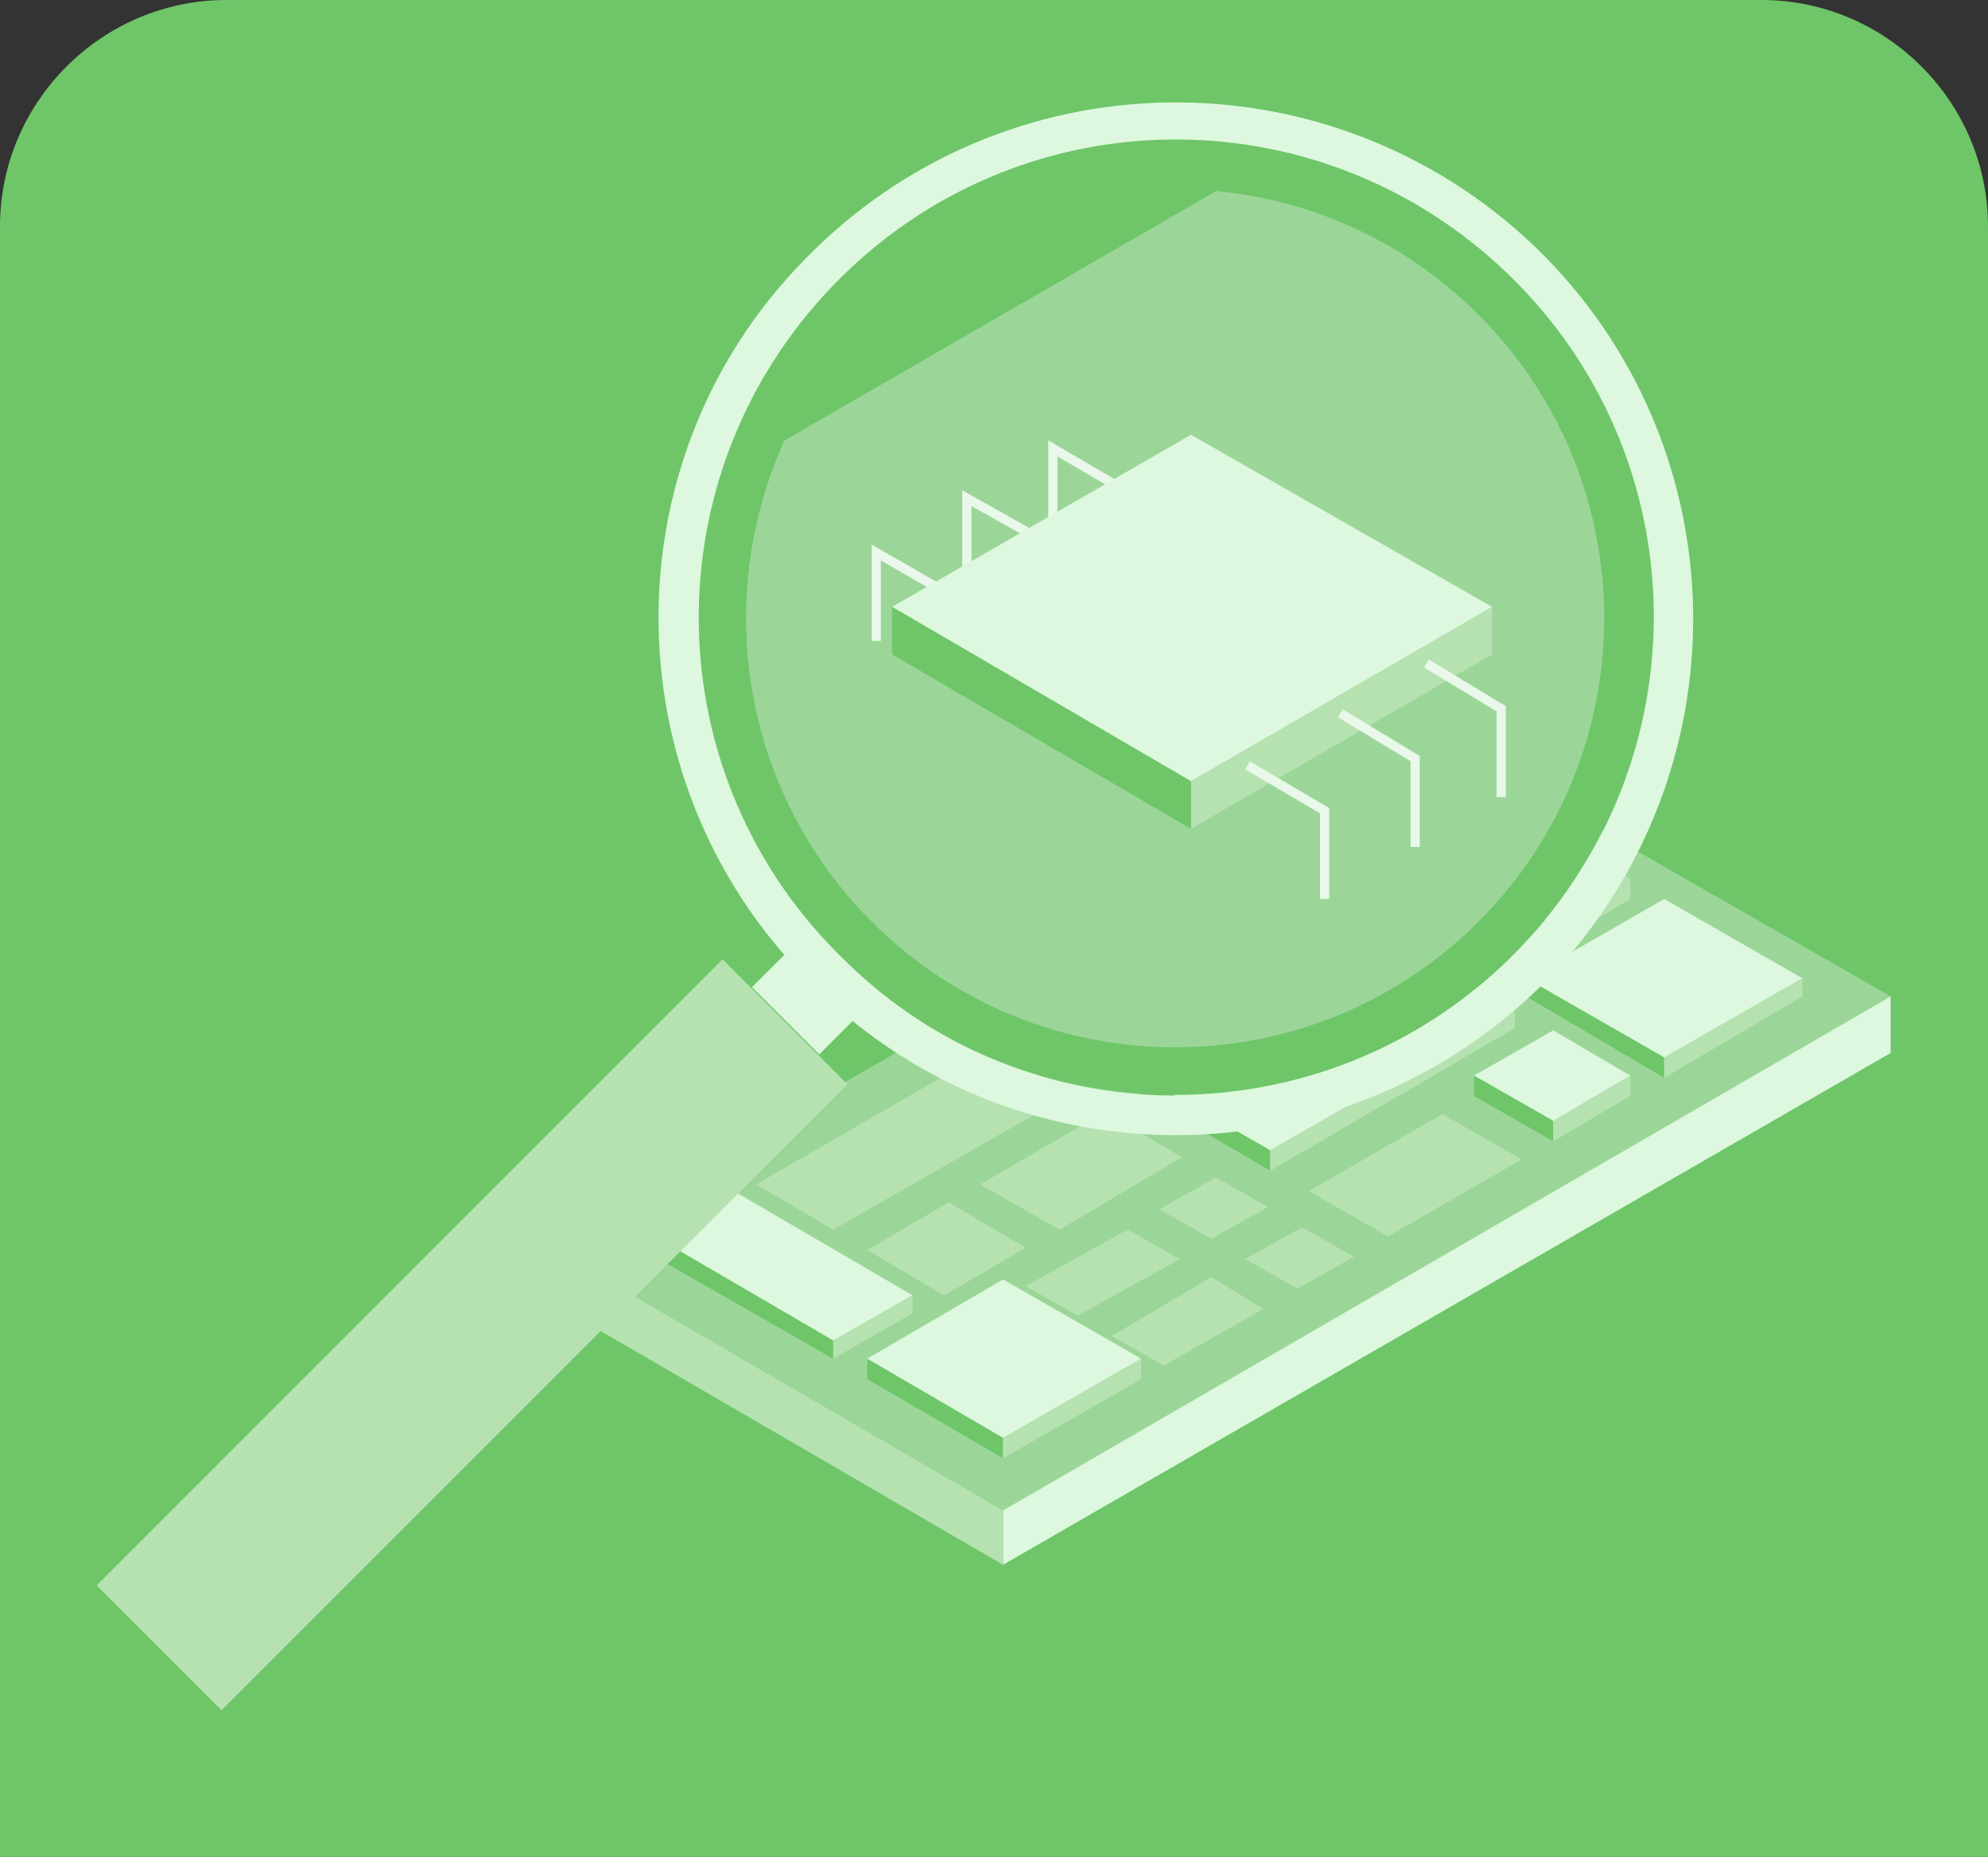 <?xml version="1.0" encoding="utf-8"?>
<!-- Generator: Adobe Illustrator 26.0.2, SVG Export Plug-In . SVG Version: 6.00 Build 0)  -->
<svg version="1.1" xmlns="http://www.w3.org/2000/svg" xmlns:xlink="http://www.w3.org/1999/xlink" x="0px" y="0px" width="87.8px"
	 height="82px" viewBox="0 0 87.8 82" style="enable-background:new 0 0 87.8 82;" xml:space="preserve">
<rect x="0" y="0" width="87.8" height="82" fill="#333333" stroke="none"/>
<style type="text/css">
	.st0{fill:#E99251;}
	.st1{fill:#6EC669;}
	.st2{fill:#5799E9;}
	.st3{fill:#FFCEC0;}
	.st4{fill:#C3D6E6;}
	.st5{fill:#4A5A72;}
	.st6{fill:#FFCB80;}
	.st7{fill:#FFAB33;}
	.st8{fill:#C6C6C6;}
	.st9{fill:#FFC6C7;}
	.st10{fill:#FF9600;}
	.st11{fill:#242424;}
	.st12{fill:#00C1ED;}
	.st13{fill:url(#SVGID_1_);}
	.st14{fill:url(#SVGID_00000108305754593320927150000003439795332263129483_);}
	.st15{fill:#6B6B6B;}
	.st16{fill:none;stroke:#F0D23E;stroke-width:0.165;stroke-miterlimit:10;}
	.st17{opacity:0.17;fill:#231D1E;}
	.st18{fill:#F9DECB;}
	.st19{fill-rule:evenodd;clip-rule:evenodd;fill:#4A5A72;}
	.st20{fill:#29A1E1;}
	.st21{fill:#249FE0;}
	.st22{fill:#787878;}
	.st23{fill:#0090DB;}
	.st24{fill:#33A6E2;}
	.st25{fill:none;stroke:#00B9E5;stroke-width:0.165;stroke-miterlimit:10;}
	.st26{fill:#949494;}
	.st27{fill:#80C7ED;}
	.st28{fill:#FF2900;}
	.st29{fill:#813505;}
	.st30{fill:#FF6300;}
	.st31{fill:none;stroke:#FF9F00;stroke-width:0.179;stroke-miterlimit:10;}
	.st32{fill:#FF9F71;}
	.st33{fill:#644445;}
	.st34{fill:#A86F3D;}
	.st35{fill:#0C284A;}
	.st36{fill:#E4E4E4;}
	.st37{fill:#EBEAEB;}
	.st38{fill:#CACACA;}
	.st39{fill:#DBDBDA;}
	.st40{fill:#33393A;}
	.st41{fill:#D4D4D4;}
	.st42{fill:#00B6E8;}
	.st43{fill:none;stroke:#C6C6C6;stroke-width:0.179;stroke-miterlimit:10;}
	.st44{fill:#FF0000;}
	.st45{fill:#BFBFBF;}
	.st46{opacity:0.45;fill:#F9DECB;}
	.st47{fill:#6E4F00;}
	.st48{fill:#FF1E9C;}
	.st49{fill:#FF3EAA;}
	.st50{fill:#FF4BB0;}
	.st51{fill:none;stroke:#F081B8;stroke-width:0.165;stroke-miterlimit:10;}
	.st52{fill:#B2B2B2;}
	.st53{fill:#31464F;}
	.st54{fill:#C8EEFF;}
	.st55{fill:#E9FCFF;}
	.st56{fill:#DADADA;}
	.st57{fill-rule:evenodd;clip-rule:evenodd;fill:#81B3C2;}
	.st58{fill-rule:evenodd;clip-rule:evenodd;fill:#6E97A1;}
	.st59{fill-rule:evenodd;clip-rule:evenodd;fill:#9ACAD9;}
	.st60{fill:#5B7B80;}
	.st61{fill-rule:evenodd;clip-rule:evenodd;fill:#5B7B80;}
	.st62{fill:#9EC4F1;}
	.st63{fill:#D8E5F8;}
	.st64{fill:#D8E6F8;}
	.st65{fill:none;stroke:#FFFFFF;stroke-width:1.017;stroke-miterlimit:10;}
	.st66{fill:none;stroke:#9EC4F1;stroke-width:1.695;stroke-miterlimit:10;}
	.st67{fill:#B6E2B3;}
	.st68{fill:#B6E2B2;}
	.st69{fill:#FFFFFF;}
	.st70{fill:#EEF8EF;}
	.st71{fill:none;stroke:#6EC669;stroke-width:1.383;stroke-miterlimit:10;}
	.st72{fill:#8BBAEB;}
	.st73{fill:#CCE0FF;}
	.st74{fill:#5799E9;stroke:#D8E6F8;stroke-width:0.678;stroke-miterlimit:10;}
	.st75{fill:none;stroke:#D8E6F8;stroke-width:0.678;stroke-miterlimit:10;}
	.st76{fill:#91C98F;}
	.st77{fill:#EFB385;}
	.st78{fill:#FDF4EC;}
	.st79{fill:#FFFFFD;}
	.st80{fill:#EFC19E;}
	.st81{fill:none;stroke:#FFFFFF;stroke-width:0.339;stroke-linecap:round;stroke-linejoin:round;}
	.st82{fill:none;stroke:#FFFFFF;stroke-width:0.339;stroke-linecap:round;stroke-linejoin:round;stroke-dasharray:1.185,1.185;}
	.st83{fill:none;stroke:#FFFFFF;stroke-width:0.339;stroke-linecap:round;stroke-linejoin:round;stroke-dasharray:1.346,1.346;}
	.st84{fill:none;stroke:#FFFFFF;stroke-width:0.339;stroke-linecap:round;stroke-linejoin:round;stroke-dasharray:1.346,1.346;}
	.st85{fill:none;stroke:#FFFFFF;stroke-width:0.339;stroke-linecap:round;stroke-linejoin:round;stroke-dasharray:1.449,1.449;}
	.st86{fill:none;stroke:#FFFFFF;stroke-width:0.339;stroke-linecap:round;stroke-linejoin:round;stroke-dasharray:1.728,1.728;}
	.st87{fill:none;stroke:#FFFFFF;stroke-width:0.339;stroke-linecap:round;stroke-linejoin:round;stroke-dasharray:1.418,1.418;}
	.st88{fill:none;stroke:#FFFFFF;stroke-width:0.339;stroke-linecap:round;stroke-linejoin:round;stroke-dasharray:1.362,1.362;}
	.st89{fill:none;stroke:#FFFFFF;stroke-width:0.339;stroke-linecap:round;stroke-linejoin:round;stroke-dasharray:1.347,1.347;}
	.st90{fill:none;stroke:#FFFFFF;stroke-width:0.339;stroke-linecap:round;stroke-linejoin:round;stroke-dasharray:1.44,1.44;}
	.st91{fill:#B5D2F8;}
	.st92{fill:none;stroke:#DDF8DE;stroke-width:3.39;stroke-miterlimit:10;}
	.st93{fill:none;stroke:#B6E2B2;stroke-width:2.373;stroke-linecap:round;stroke-linejoin:round;stroke-miterlimit:10;}
	.st94{fill:#FCF3EC;}
	.st95{fill:#B7D3F5;}
	.st96{fill:#9BD698;}
	.st97{fill:#DDF8DE;}
	.st98{clip-path:url(#SVGID_00000054244642741862609130000009050228921857952431_);fill:#9BD698;}
	.st99{fill:none;stroke:#E9F8EA;stroke-width:0.407;stroke-miterlimit:10;}
	.st100{fill:#F8DDCA;}
	.st101{fill:none;stroke:#9EC4F1;stroke-width:0.678;stroke-miterlimit:10;stroke-dasharray:2.034;}
	.st102{fill:none;stroke:#FFFFFF;stroke-width:0.678;stroke-miterlimit:10;}
	.st103{fill:#6EC669;stroke:#B6E2B2;stroke-width:0.848;stroke-linecap:round;stroke-linejoin:round;stroke-miterlimit:10;}
	.st104{fill:none;stroke:#B6E2B2;stroke-width:0.678;stroke-linecap:round;stroke-linejoin:round;stroke-miterlimit:10;}
	.st105{fill:none;stroke:#EFB385;stroke-width:1.017;stroke-miterlimit:10;}
	.st106{fill:#BECFE8;}
	
		.st107{clip-path:url(#SVGID_00000147915130598401696620000016987765927490199697_);fill:none;stroke:#5799E9;stroke-width:0.529;stroke-miterlimit:10;}
	
		.st108{clip-path:url(#SVGID_00000118364058987131161280000015681647952324005794_);fill:none;stroke:#5799E9;stroke-width:0.529;stroke-miterlimit:10;}
	
		.st109{clip-path:url(#SVGID_00000142141854041424821110000013857854341801480872_);fill:none;stroke:#5799E9;stroke-width:0.529;stroke-miterlimit:10;}
	.st110{fill:none;stroke:#EEF8EF;stroke-width:1.017;stroke-miterlimit:10;}
	.st111{fill:none;stroke:#B6E2B2;stroke-width:0.678;stroke-miterlimit:10;stroke-dasharray:2.034;}
	.st112{fill:none;stroke:#EFB385;stroke-width:0.429;stroke-miterlimit:10;}
	.st113{fill:#FDF4EC;stroke:#FDF4EC;stroke-width:0.678;stroke-linecap:round;stroke-miterlimit:10;}
	.st114{fill:none;stroke:#EFB385;stroke-width:0.214;stroke-miterlimit:10;}
	.st115{fill:none;stroke:#FFFFFF;stroke-width:1.356;stroke-miterlimit:10;}
	
		.st116{clip-path:url(#SVGID_00000109725161134706766030000009349452815402526340_);fill:none;stroke:#FFFFFF;stroke-width:0.339;stroke-miterlimit:10;}
	.st117{fill:none;stroke:#D2E8C3;stroke-width:1.017;stroke-miterlimit:10;}
	.st118{fill:none;stroke:#EBC4A3;stroke-width:0.508;stroke-miterlimit:10;}
	.st119{fill:#D3E5FC;}
	.st120{fill:#9FCBFB;}
	.st121{fill:#328AF8;}
	.st122{fill:#336DBF;stroke:#336DBF;stroke-width:1.017;stroke-miterlimit:10;}
	.st123{fill:#A2CBFD;}
	.st124{fill:none;stroke:#A2CBFD;stroke-width:1.695;stroke-miterlimit:10;}
</style>
<g id="背景仮">
	<path class="st1" d="M0,82V10C0,4.5,4.5,0,10,0h67.8c5.5,0,10,4.5,10,10v72H0z"/>
</g>
<g id="アイコン">
</g>
<g id="サイズ調整用枠">
	<g>
		<g>
			<g>
				<g>
					<polygon class="st96" points="44.3,66.7 24.5,55.2 63.6,32.6 83.5,44 					"/>
					<polygon class="st68" points="49.1,59 53.5,56.4 55.8,57.8 51.4,60.3 					"/>
					<polygon class="st68" points="45.3,56.8 49.8,54.3 52.1,55.6 47.6,58.1 					"/>
					<polygon class="st68" points="55,55.6 57.5,54.2 59.8,55.5 57.3,56.9 					"/>
					<polygon class="st68" points="51.2,53.4 53.7,52 56,53.3 53.5,54.7 					"/>
					<polygon class="st68" points="57.8,52.6 63.7,49.2 67.2,51.2 61.3,54.6 					"/>
					<polygon class="st68" points="33.4,52.3 43.8,46.3 47.3,48.3 36.8,54.3 					"/>
					<polygon class="st68" points="41.7,57.2 38.3,55.2 41.9,53.1 45.3,55.1 					"/>
					<polygon class="st68" points="46.8,54.3 43.3,52.3 48.8,49.1 52.2,51.1 					"/>
					<polygon class="st70" points="61.8,40.8 57.6,38.4 63.6,34.8 67.8,37.3 					"/>
				</g>
			</g>
			<polygon class="st97" points="44.3,69.1 83.5,46.5 83.5,44 44.3,66.7 			"/>
			<polygon class="st68" points="24.5,55.2 44.3,66.7 44.3,69.1 24.5,57.6 			"/>
		</g>
		<polygon class="st97" points="73.5,46.7 67.4,43.2 73.5,39.7 79.6,43.2 		"/>
		<polygon class="st97" points="44.3,63.5 38.3,60 44.3,56.5 50.4,60 		"/>
		<polygon class="st97" points="36.8,59.2 28.4,54.3 31.9,52.3 40.3,57.2 		"/>
		<polygon class="st97" points="68.6,49.5 65.1,47.5 68.6,45.5 72,47.5 		"/>
		<polygon class="st68" points="68.6,40.8 65.8,39.3 69.3,37.2 72,38.8 		"/>
		<polygon class="st97" points="56.1,50.8 45.3,44.6 56.1,38.3 66.9,44.6 		"/>
		<polygon class="st1" points="28.4,54.3 36.8,59.2 36.8,60 28.4,55.2 		"/>
		<polygon class="st68" points="40.3,58 36.8,60 36.8,59.2 40.3,57.2 		"/>
		<polygon class="st1" points="38.3,60.9 44.3,64.4 44.3,63.5 38.3,60 		"/>
		<polygon class="st68" points="50.4,60 44.3,63.5 44.3,64.4 50.4,60.9 		"/>
		<polygon class="st1" points="45.3,45.4 56.1,51.7 56.1,50.8 45.3,44.6 		"/>
		<polygon class="st68" points="66.9,44.6 56.1,50.8 56.1,51.7 66.9,45.4 		"/>
		<polygon class="st1" points="65.1,48.4 68.6,50.4 68.6,49.5 65.1,47.5 		"/>
		<polygon class="st68" points="72,47.5 68.6,49.5 68.6,50.4 72,48.4 		"/>
		<polygon class="st1" points="67.4,44 73.5,47.6 73.5,46.7 67.4,43.2 		"/>
		<polygon class="st68" points="79.6,44 73.5,47.6 73.5,46.7 79.6,43.2 		"/>
		<polygon class="st1" points="65.8,40.1 68.6,41.7 68.6,40.8 65.8,39.3 		"/>
		<polygon class="st68" points="72,38.8 68.6,40.8 68.6,41.7 72,39.7 		"/>
	</g>
	<g>
		<path class="st1" d="M66.8,12.4c-8.2-8.2-21.6-8.2-29.8,0c-8.2,8.2-8.2,21.6,0,29.8c8.2,8.2,21.6,8.2,29.8,0
			C75,34,75,20.6,66.8,12.4z"/>
		<path class="st97" d="M36.1,43.7C27,35,26.7,20.5,35.5,11.5c8.8-9.1,23.2-9.3,32.3-0.6c9.1,8.8,9.3,23.2,0.6,32.3
			C59.6,52.2,45.1,52.5,36.1,43.7z M67.1,41.9c8.1-8.4,7.9-21.7-0.5-29.8c-8.4-8.1-21.7-7.9-29.8,0.5c-8.1,8.4-7.9,21.7,0.5,29.8
			C45.6,50.6,59,50.3,67.1,41.9z"/>
		<g>
			<defs>
				<path id="SVGID_00000085945455810384277280000015741273714726437778_" d="M65.3,40.7c-7.4,7.4-19.4,7.4-26.8,0
					c-7.4-7.4-7.4-19.4,0-26.8c7.4-7.4,19.4-7.4,26.8,0C72.7,21.3,72.7,33.3,65.3,40.7z"/>
			</defs>
			<clipPath id="SVGID_00000079454430641960061300000006136245310666426524_">
				<use xlink:href="#SVGID_00000085945455810384277280000015741273714726437778_"  style="overflow:visible;"/>
			</clipPath>
			<polygon style="clip-path:url(#SVGID_00000079454430641960061300000006136245310666426524_);fill:#9BD698;" points="65.4,72 
				15.7,30.4 65.2,1.8 114.8,43.4 			"/>
		</g>
	</g>
	<g>
		<rect x="1.3" y="55" transform="matrix(0.707 -0.707 0.707 0.707 -35.536 32.043)" class="st68" width="39.1" height="7.8"/>
		
			<rect x="34.4" y="42.2" transform="matrix(0.707 -0.707 0.707 0.707 -20.945 38.08)" class="st97" width="2.1" height="4.2"/>
	</g>
	<g>
		<polyline class="st99" points="46.8,24.3 42.7,22 42.7,25.9 		"/>
		<polyline class="st99" points="50.6,22.2 46.5,19.8 46.5,23.8 		"/>
		<polyline class="st99" points="42.7,26.7 38.7,24.4 38.7,28.3 		"/>
		<polygon class="st97" points="52.6,34.5 39.4,26.8 52.6,19.2 65.9,26.8 		"/>
		<polygon class="st68" points="65.9,26.8 52.6,34.5 52.6,36.6 65.9,28.9 		"/>
		<polygon class="st1" points="39.4,26.8 52.6,34.5 52.6,36.6 39.4,28.9 		"/>
		<polyline class="st99" points="62.5,37.4 62.5,33.5 59.2,31.5 		"/>
		<polyline class="st99" points="66.3,35.2 66.3,31.3 63,29.3 		"/>
		<polyline class="st99" points="58.5,39.7 58.5,35.8 55.1,33.8 		"/>
	</g>
</g>
</svg>
